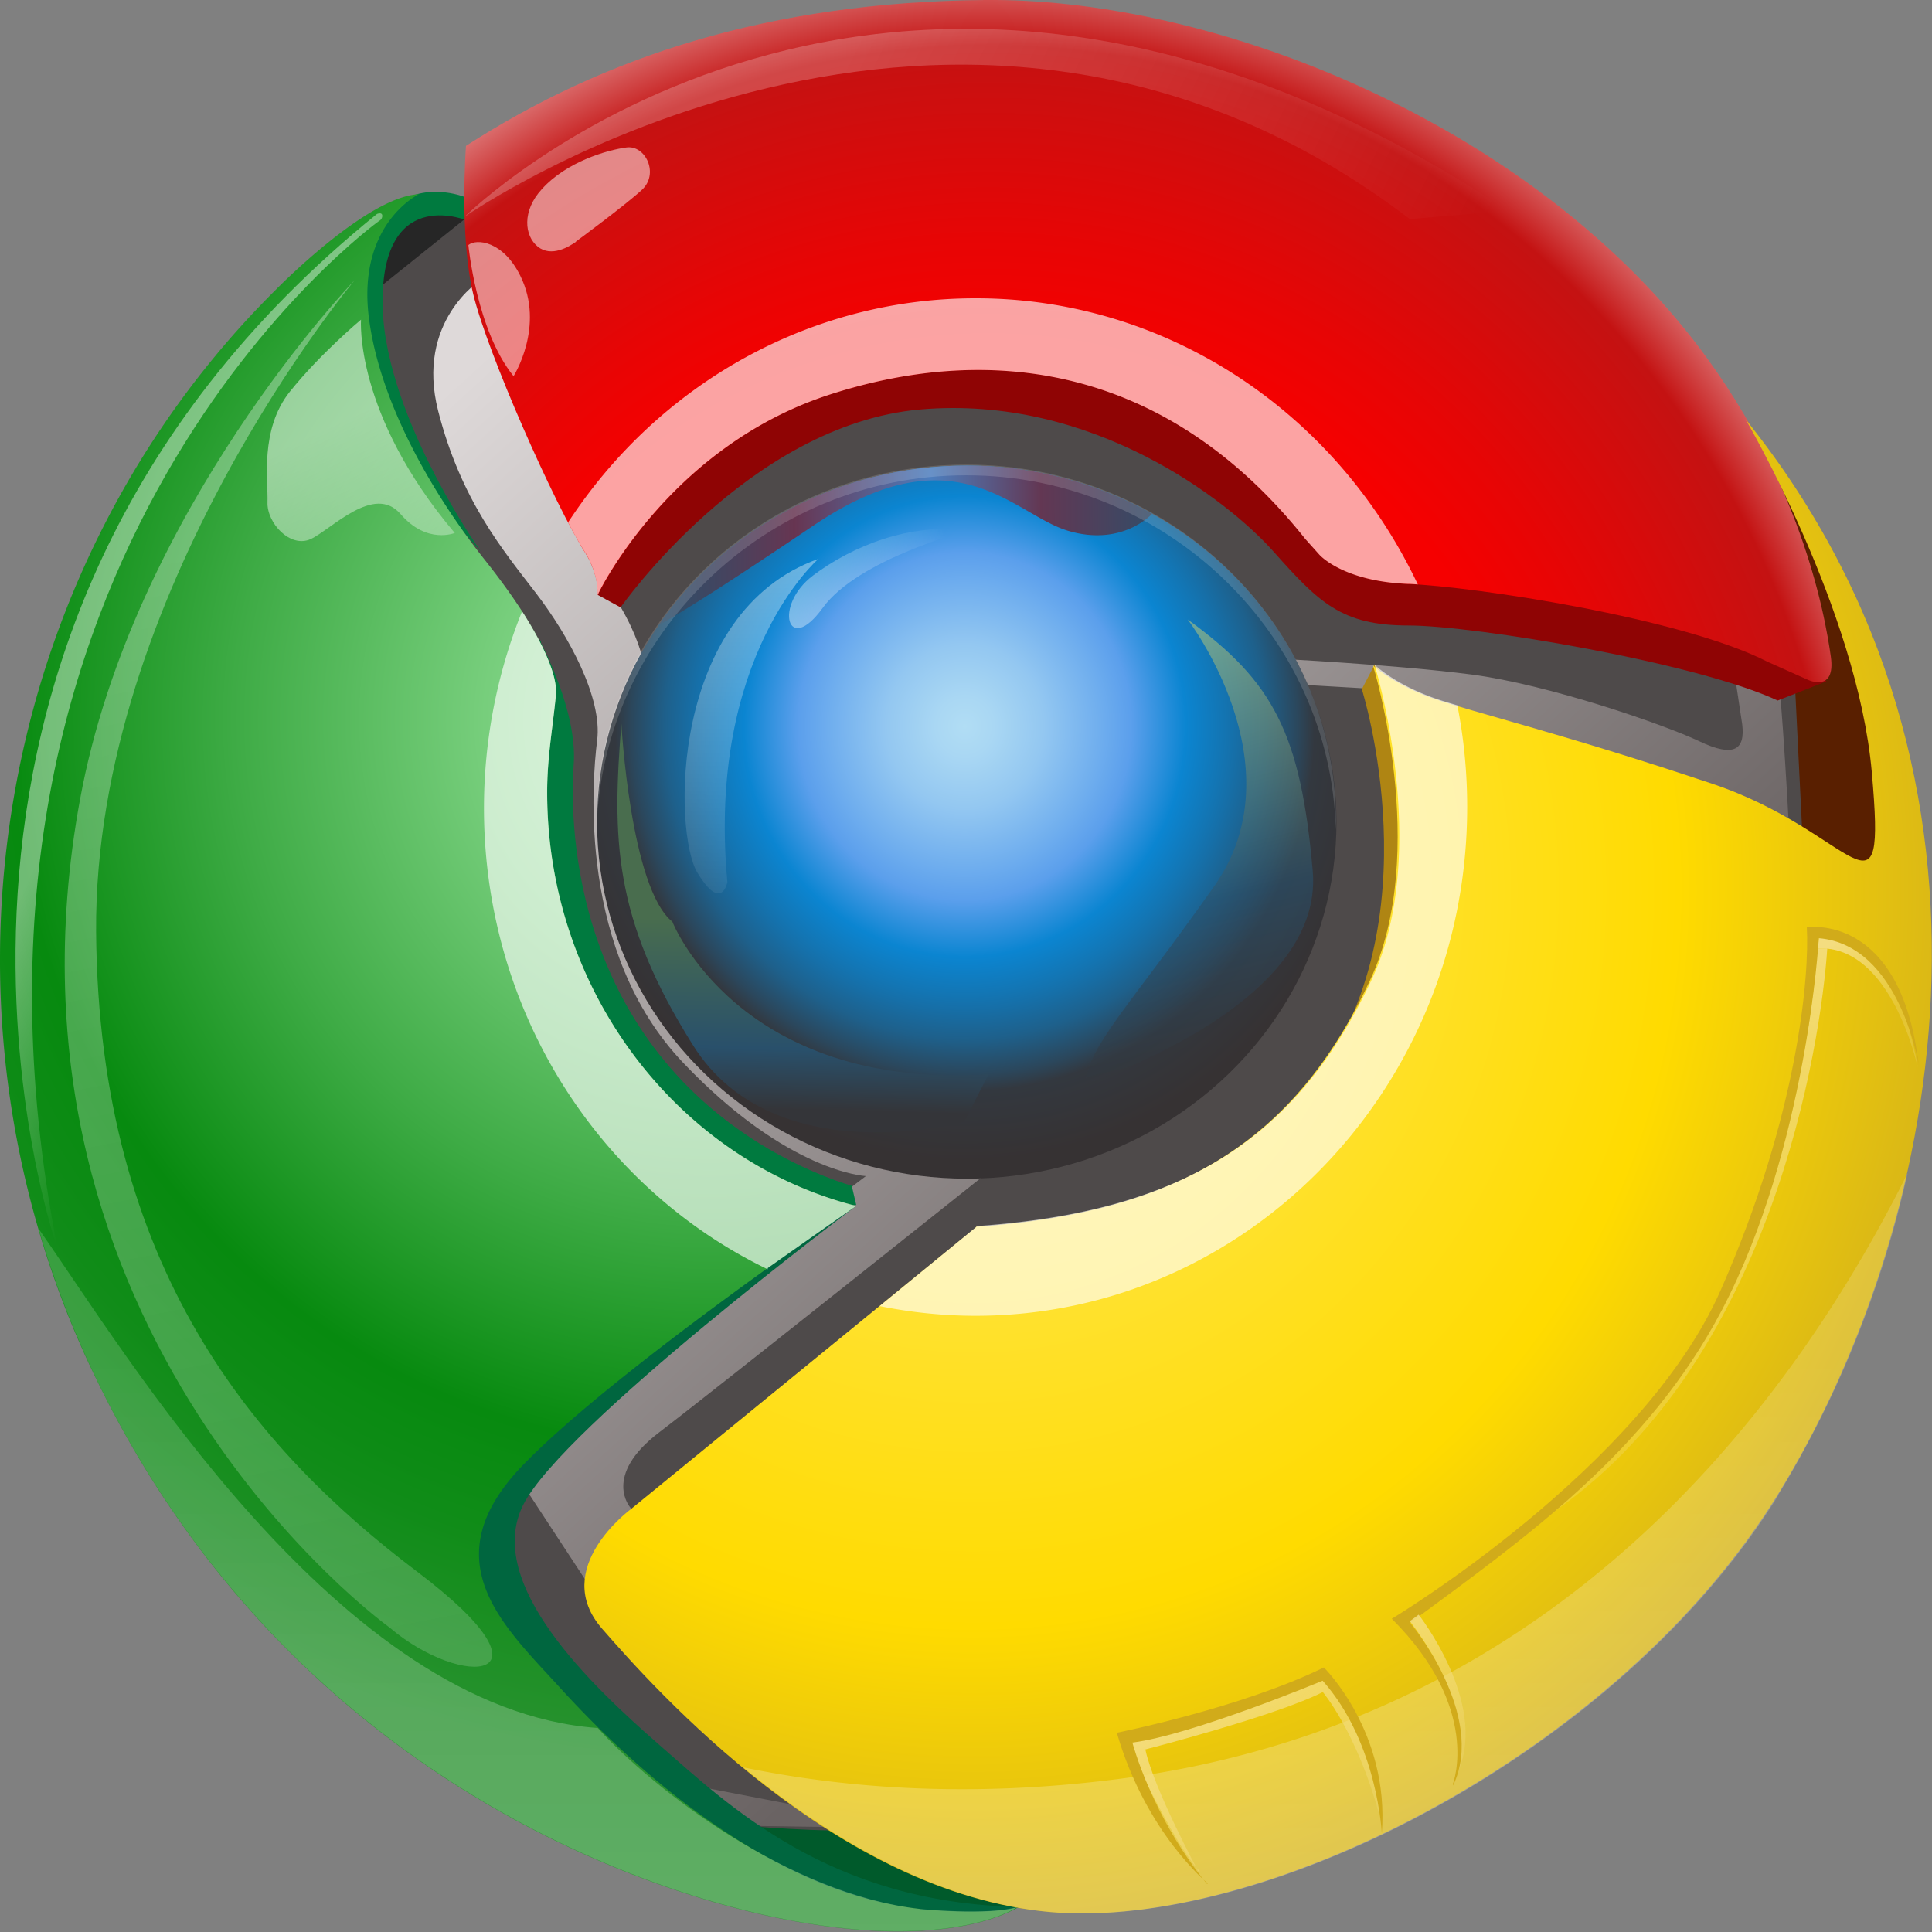 <?xml version="1.0" encoding="UTF-8" standalone="no"?><svg xmlns="http://www.w3.org/2000/svg" xmlns:xlink="http://www.w3.org/1999/xlink" width="768" height="768" viewBox="0 3 240 240"><rect x="0" y="3" width="240" height="240" fill="#808080" stroke="none"/><linearGradient id="d" x1="68.57" x2="171.24" y1="54.04" y2="171.37" gradientUnits="userSpaceOnUse"><stop offset="0" stop-color="#ded9d9"/><stop offset="1" stop-color="#6a6363"/></linearGradient><radialGradient id="e" cx="351.82" cy="-188.48" r="175.05" gradientTransform="matrix(1 0 0 -1 -256 -90)" gradientUnits="userSpaceOnUse"><stop offset=".08" stop-color="#8ddb92"/><stop offset=".16" stop-color="#77ce7c"/><stop offset=".34" stop-color="#3eab45"/><stop offset=".5" stop-color="#078a0f"/><stop offset=".58" stop-color="#108c18"/><stop offset=".71" stop-color="#28922f"/><stop offset=".71" stop-color="#299230"/></radialGradient><radialGradient id="f" cx="386.73" cy="-214.62" r="116.24" gradientTransform="matrix(1 0 0 -1 -256 -90)" gradientUnits="userSpaceOnUse"><stop offset=".62" stop-color="#f60000"/><stop offset=".72" stop-color="#e70505"/><stop offset=".92" stop-color="#c41212"/><stop offset="1" stop-color="#dd7878"/></radialGradient><radialGradient id="g" cx="383.82" cy="-189.31" r="52.11" gradientTransform="matrix(1 0 0 -1 -256 -90)" gradientUnits="userSpaceOnUse"><stop offset="0" stop-color="#b1ddf4"/><stop offset=".07" stop-color="#a9d7f3"/><stop offset=".19" stop-color="#93c7f1"/><stop offset=".33" stop-color="#6eadee"/><stop offset=".4" stop-color="#5b9fec"/><stop offset=".53" stop-color="#0b85d1"/><stop offset=".62" stop-color="#1375b3"/><stop offset=".65" stop-color="#166fa8"/><stop offset=".72" stop-color="#1e608b"/><stop offset=".8" stop-color="#2b475c"/><stop offset=".84" stop-color="#33383f"/><stop offset="1" stop-color="#363233"/></radialGradient><linearGradient id="a" gradientUnits="userSpaceOnUse"><stop offset="0" stop-color="#fff"/><stop offset="1" stop-color="#fff" stop-opacity=".53"/></linearGradient><linearGradient xlink:href="#a" id="h" x1="31.08" x2="55.81" y1="78.97" y2="211.85"/><linearGradient id="i" x1="47.56" x2="65.56" y1="63.93" y2="104.6" gradientUnits="userSpaceOnUse"><stop offset="0" stop-color="#fff"/><stop offset=".52" stop-color="#fff" stop-opacity=".53"/></linearGradient><linearGradient xlink:href="#a" id="j" x1="73.19" x2="73.19" y1="277.65" y2="173.65"/><linearGradient id="b" gradientUnits="userSpaceOnUse"><stop offset="0" stop-color="#fff" stop-opacity=".7"/><stop offset="1" stop-color="#fff" stop-opacity="0"/></linearGradient><linearGradient xlink:href="#b" id="k" x1="109.09" x2="180.27" y1="26.29" y2="63.54"/><linearGradient xlink:href="#b" id="l" x1="23.06" x2="43.79" y1="93.9" y2="104.75"/><linearGradient xlink:href="#b" id="m" x1="101.25" x2="100.91" y1="74.5" y2="127.65"/><linearGradient xlink:href="#b" id="n" x1="104.13" x2="126" y1="84.23" y2="78.76"/><radialGradient id="o" cx="384.83" cy="-208.98" r="125.99" gradientTransform="matrix(1 0 0 -1 -256 -90)" gradientUnits="userSpaceOnUse"><stop offset=".18" stop-color="#ffe650"/><stop offset=".7" stop-color="#ffdb00"/><stop offset="1" stop-color="#d5b319"/></radialGradient><linearGradient xlink:href="#a" id="p" x1="172.92" x2="172.92" y1="277.64" y2="173.65"/><linearGradient id="q" x1="85.97" x2="154.49" y1="77.77" y2="77.17" gradientUnits="userSpaceOnUse"><stop offset="0" stop-color="#29506b"/><stop offset=".07" stop-color="#304d68"/><stop offset=".16" stop-color="#424560"/><stop offset=".28" stop-color="#613854"/><stop offset=".3" stop-color="#673551"/><stop offset=".55" stop-color="#4d7ebe"/><stop offset=".75" stop-color="#633753"/><stop offset="1" stop-color="#29506b"/></linearGradient><linearGradient id="r" x1="159.99" x2="146.32" y1="139.4" y2="82.4" gradientUnits="userSpaceOnUse"><stop offset="0" stop-color="#343539"/><stop offset=".32" stop-color="#29506b"/><stop offset="1" stop-color="#c7dd85"/></linearGradient><linearGradient id="s" x1="107.08" x2="107.62" y1="145.29" y2="122.67" gradientUnits="userSpaceOnUse"><stop offset="0" stop-color="#343539"/><stop offset=".32" stop-color="#29506b"/><stop offset="1" stop-color="#496d4e"/></linearGradient><linearGradient id="c" gradientUnits="userSpaceOnUse"><stop offset="0" stop-color="#f4dd80"/><stop offset="1" stop-color="#f4dd80" stop-opacity=".3"/></linearGradient><linearGradient xlink:href="#c" id="t" x1="236.7" x2="243.53" y1="125.04" y2="133.54"/><linearGradient xlink:href="#c" id="u" x1="235.78" x2="211.19" y1="116.56" y2="184.99"/><linearGradient xlink:href="#c" id="v" x1="184.09" x2="189.42" y1="203" y2="219.92"/><linearGradient xlink:href="#c" id="w" x1="158.53" x2="170.15" y1="213.73" y2="233.94"/><g transform="matrix(.993 0 0 1.036 -7.077 -9.65)"><circle cx="128.07" cy="126.26" r="109" fill="#4e4a4a"/><path fill="url(#d)" d="M67.24 45.8s-8.16 4.93-5.3 15.68C64.8 72.23 70.1 78.23 74.2 83.36c4.1 5.13 8.3 12.54 7.63 17.62-.67 5.08-2.38 25.42 10.75 38.65 13.12 13.22 22.87 13.6 22.87 13.6l-3.25 2.37-40.6 33.25 11.48 16.78 27.84 23.83-19.83-3.67-1.5 5.2 28.9.4-12-19.5L86 193s-3.6-3.8 3.6-9.05c7.2-5.25 42.2-32 42.2-32l38.83-57.6 9 .5c5.9.37 51.53 20.76 51.53 20.76s-.8-15.4-1.57-22.7c-.4-3 .9-2.7 2.8 1.7 1.8 4.4.7 12 .7 12L232 89.3l-6.92-9.34-1.75 8 1.75 11.13c.37 3-1 4-5.38 2s-18.87-6.8-28.5-8c-9.63-1.2-24.37-1.9-24.37-1.9l-75 1-4 2.9s.94-3.5-3.06-10.1-17.53-39.2-17.53-39.2z" style="fill:url(#d)"/><path fill="#007a3f" d="M74.8 89.32s4.56 8.1 4.1 14.47c-.45 5.9-.83 31.1 23.18 45.5 6.23 3.7 11.6 5.1 11.6 5.1l.56 2.3-13.98 1.1-35.18-35 .37-28.3 5.13-5.5 2.75-.66 1.47.72z"/><path fill="#005a2b" d="M99.4 231.06s11.5 1 16.26.5c4.76-.5 23.58 5.5 23.58 5.5s-2.75 4.14-8.67 5.1c-5.9 1-36.58-7.5-36.58-7.5l5.4-3.6z"/><path fill="#00663f" d="M114.24 156.8s-36.74 26.42-41.66 35.85c-4.93 9.43 8.5 21.66 17.08 28.83 8.58 7.17 21.16 18.88 44.8 19.38 0 0-15.64 4.88-39.14-4.12s-49.75-59-49.75-59l68.66-20.9z"/><path fill="#262626" d="m65.26 38.48-11.06 8.5-1.12-7 8.5-3.13z"/><path fill="#007a3f" d="M65.45 35.9s-5.92-2.46-10 1.9c-4.08 4.36-6.04 22 11.8 40.5 0 0-12.6-16.98-12.26-30.5.3-13.5 10.8-9.07 10.8-9.07l-.4-2.83z"/><path fill="url(#e)" d="M122.2 241.1c-20.12-2.12-38-19.12-45-26.5-7-7.38-16.25-15.25-4.62-26.75 11.63-11.5 41.66-31.04 41.66-31.04-22.2-5.4-38.66-25.7-38.66-49.6 0-4.2.7-7.8 1.1-11.7.23-2.5-1.98-7.8-8.85-16.1-6.87-8.3-13.28-19.21-14.57-29.21-1.43-11.2 6.27-14.7 6.27-14.7C53 35.76 41.58 47 41.58 47a110.84 110.84 0 0 0-22.34 130.7c23.34 46 66.34 61.15 86.84 64.8 20.5 3.67 28.37-1.6 28.37-1.6-3.75 1.04-12.25.23-12.25.23z" style="fill:url(#e)"/><path fill="#af8513" d="M238.14 114.57c5.4 3.64 6.94 4.4 5.44-10.6s-15.13-36.5-15.13-36.5l.03.16c4.2 7.84 11.63 23.35 12.93 37.2 1 10.55.4 11.76-3.2 9.74z"/><path fill="#591f00" d="m231.07 82.6 2 38.75h13.25s4.5-25.25-21.25-58.25z"/><path fill="#8f0404" d="m81.9 83.54 2.86 1.5s15.98-21.9 37.48-23.73c21.5-1.8 38.5 10.9 44.17 17 5.67 6.1 8.5 8.9 16.9 8.9 8.4 0 36.2 4.5 46.2 9l6.1-2.3-30.1-28.5L103.3 40z"/><path fill="url(#f)" d="M81.9 83.54s8.8-17.8 29.17-24.06c20.37-6.26 42.26-3.25 59.38 17.37l1.75 1.88s2.88 3.18 11.06 3.5c8.2.3 34.32 4.08 44.98 9.33l5.04 2.16s3.54 1.62 2.88-2.8c-.66-4.42-3.93-24.37-21.6-42.96-21.82-23-57.24-36-84.24-35.75-27 .25-47.58 6.79-64.9 17.49 0 0-.85 10.75.9 17.75s10.1 25.17 14.1 31.17c0 0 1.58 2.3 1.47 4.97z" style="fill:url(#f)"/><ellipse cx="128.07" cy="110.79" fill="url(#g)" rx="46.25" ry="42.75" style="fill:url(#g)"/><path fill="url(#h)" d="M51.5 45.8S18.82 83.16 19.15 124c.33 40.23 19.92 62 40.17 76.67 18.4 13.32 5.66 14.16-3.5 6.66 0 0-51.02-35.1-38.67-99.32C23.82 73.3 51.5 45.8 51.5 45.8z" opacity=".32" style="fill:url(#h)"/><path fill="url(#i)" d="M64.06 76.1s-3.5 1.44-6.82-2.25c-3.32-3.69-8.7 1.88-11.25 3-2.55 1.12-5.5-1.93-5.4-4.43.1-2.5-1-8.7 2.8-13.25 3.8-4.55 8.9-8.63 8.9-8.63S51.4 61.8 64 76.1z" opacity=".5" style="fill:url(#i)"/><path fill="url(#j)" d="M11.93 159.47c1.87 6.13 4.3 12.2 7.3 18.18 23.34 46 66.34 61.16 86.84 64.83 20.5 3.67 28.38-1.62 28.38-1.62-3.75 1.07-12.25.25-12.25.25-16.38-1.8-33.3-14.3-40.3-21.7 0 0 4.76 4.2 0 0-32.35-2.2-58.97-44.9-69.97-59.9z" opacity=".3" style="fill:url(#j)"/><path fill="#fff" d="M71.35 57.35s4-6 .87-12.06c-2.15-4.2-5.5-4.5-6.5-3.7 0 0 1 10.2 5.63 15.7m7.8-16.1s6.1-4.3 8.26-6.2c2.2-1.9.5-5.4-1.9-5.1-2.4.3-7.5 1.7-10.6 5-2.5 2.6-2.2 5.6-.5 6.9 1.7 1.3 3.9 0 4.8-.6z" opacity=".5"/><path fill="url(#k)" d="M183.5 38.48c-56.76-41.5-118.25-.28-118.25-.28s52.74-50.22 130.5-.72l-12.26 1z" opacity=".32" style="fill:url(#k)"/><path fill="url(#l)" d="M54.95 38.07c-.02-.48-.67-.2-.67-.2-66.62 51.6-39.93 124.17-39.93 124.17-17.2-83.8 40.15-123.3 40.15-123.3s.47-.2.45-.67z" opacity=".6" style="fill:url(#l)"/><path fill="url(#m)" d="M109.5 79.23s-14 11.62-11.38 38.75c0 0-.7 3.7-3.75-1.13s-3.5-31.25 15.12-37.62z" opacity=".6" style="fill:url(#m)"/><path fill="url(#n)" d="M128.12 75.85s-13.63 3.38-18.07 9.25c-4.44 5.87-6.16-.3-1.23-3.87 4.93-3.57 12.3-6.38 19.3-5.38z" opacity=".6" style="fill:url(#n)"/><path fill="#af8513" d="m179.12 91.85-1.63 3s9.3 27.96-6.1 47.13l2.5.35 11-21 1-21.67-6.8-7.8z"/><path fill="url(#o)" d="m129.4 159.23-43.33 33.92s-10.25 7.16-3.58 14.4c6.6 7.26 29.3 31.68 56 33.93s71-19 91-50 32.5-85.5-4-129c0 0 14 22.83 15.8 42.33 1.8 19.5-1.9 7.2-19.9 1.4-18-5.8-30.3-8.7-34.8-10.2-4.5-1.5-7.1-3.5-7.7-4 0 0 7.2 22.3-.4 37.8-9.5 19.4-24 27.8-49.3 29.5z" style="fill:url(#o)"/><path fill="#fff" d="m103.17 164.26 11.07-7.45c-22.2-5.4-38.67-25.7-38.67-49.6 0-4.2.72-7.8 1.1-11.7.17-1.8-.96-5.1-4.23-10a60.84 60.84 0 0 0-4.77 23.6c0 24.5 14.53 45.6 35.5 55.3zM184.5 82.3a61.57 61.57 0 0 0-55.33-34.32A61.62 61.62 0 0 0 78.2 74.84a45.01 45.01 0 0 0 2.2 3.72s1.56 2.23 1.48 4.98c0 0 8.8-17.8 29.18-24.06 20.38-6.26 42.25-3.25 59.37 17.37l1.75 1.87s2.87 3.18 11.06 3.5c.37 0 .78.03 1.22.06zm-5.42 9.62s7.22 22.3-.38 37.8c-9.5 19.38-23.96 27.76-49.3 29.5l-12.23 9.6c3.88.75 7.9 1.16 12 1.16 33.97 0 61.5-27.32 61.5-61 0-4.18-.42-8.25-1.23-12.2-1.08-.3-2-.57-2.7-.8-4.5-1.5-7.04-3.5-7.67-4.08z" opacity=".64"/><path fill="url(#p)" d="M229.57 191.48a124.12 124.12 0 0 0 16.2-38.6c-15.18 29.15-45.02 66.42-99.76 72.77-17.1 2-32.4 1.15-45.9-1.52 10.3 8.13 23.8 16.1 38.5 17.35 26.8 2.25 71-19 91-50z" opacity=".3" style="fill:url(#p)"/><path fill="url(#q)" d="M89.58 87.1c.75-.35 4.36-2.2 19.4-11.93 17.68-11.42 24.85-1.34 31.68.66 6.83 2 10.58-2 10.58-2l-.26-.17a48.95 48.95 0 0 0-22.9-5.62c-16.06 0-30.2 7.57-38.5 19.05z" style="fill:url(#q)"/><path fill="#fff" d="M128 69.2c25.18 0 45.65 19.32 46.22 42.47 0-.34.03-.67.03-1 0-23.6-20.7-42.75-46.25-42.75s-46.25 19.14-46.25 42.75l.02 1C82.35 88.52 102.82 69.2 128 69.2z" opacity=".15"/><path fill="url(#r)" d="M155.7 86.48s14 17.5 3.32 32c-10.67 14.5-15.5 18.83-16.17 23.67 0 0 30-9.17 28.5-25.5-1.5-16.34-4.83-22.67-15.66-30.17" opacity=".6" style="fill:url(#r)"/><path fill="url(#s)" d="M84.86 98.98s1.13 19.75 6.38 23.75c0 0 8.2 20.16 39.54 18.32l-3.04 5.68s-23.75 6.25-33.88-9.13c-10.13-15.38-10.13-25-9-38.63z" style="fill:url(#s)"/><path fill="url(#t)" d="M247.03 140.17s-3.25-14.64-12.47-14.24l.1-1.4s9.62-.74 12.37 15.64z" style="fill:url(#t)"/><path fill="url(#u)" d="M234.56 125.93h1.16c-.78 11.22-6.83 50.2-35.23 68.22 0 0 30.2-20.97 34-68.22z" style="fill:url(#u)"/><path fill="#d1ab1a" d="M188.9 226.06s3.6-9-7.66-19.75c0 0 31.25-18 41.1-39.3 9.82-21.3 11.15-38 10.82-43.6 0 0 11.75-1.9 14 16.5 0 0-2.38-14.4-12.5-15.2 0 0-1.46 25.1-12.13 44.6-9.37 17.1-24.75 27.4-39 37.5 0 0 9.63 10.9 5.38 19.5z"/><path fill="url(#v)" d="M184.6 205.82s8.62 10.53 4.97 18.72c0 0 2.78-6.7-6.07-17.94z" style="fill:url(#v)"/><path fill="url(#w)" d="M157.03 236.6s-5.62-10-6.62-14.62c0 0 16.3-4 22.2-6.88 0 0 4.2 4.75 7 14.5 0 0 .2-9.25-6.8-16.5l-24.8 7.75s5.8 12.37 9.2 15.75z" style="fill:url(#w)"/><path fill="#d1ab1a" d="M158.24 238.06s-7.75-6-11.4-18.08c0 0 15.65-3 25.9-7.83 0 0 8.25 7.75 7.25 19.92 0 0-.5-10.9-7.4-18.33 0 0-16.3 6.5-23.8 7.42 0 0 2.4 8.84 9.3 16.92z"/></g></svg>